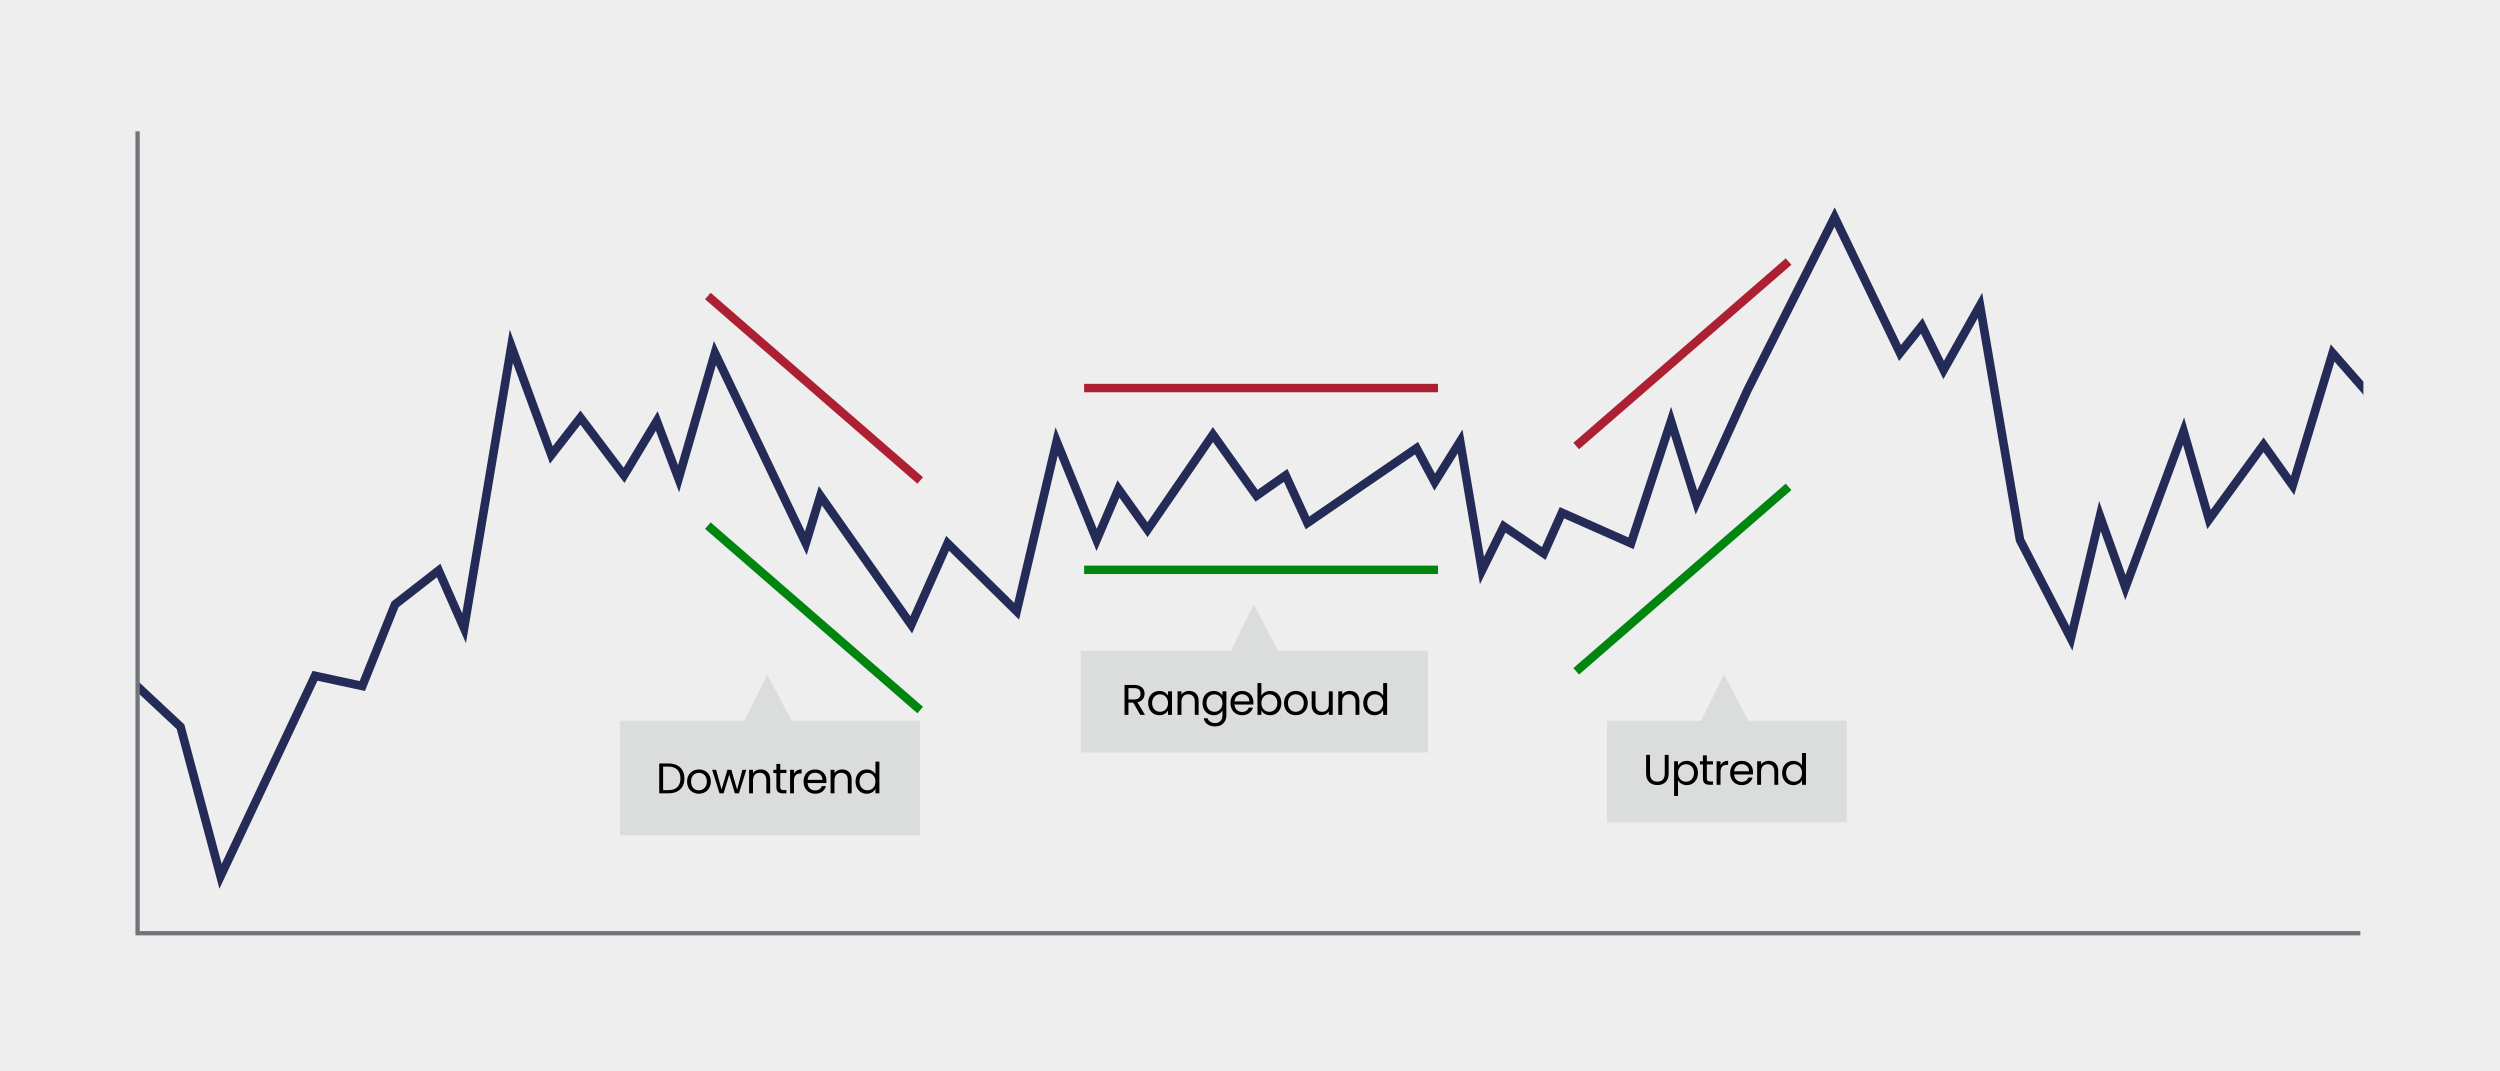 <svg version="1.1" id="Layer_1" xmlns="http://www.w3.org/2000/svg" x="0" y="0" viewBox="0 0 582 249.417" style="enable-background:new 0 0 582 249.417" xml:space="preserve"><style>.st0{fill:#eee}.st4,.st5{fill:none;stroke:#00850f;stroke-width:2;stroke-miterlimit:10}.st5{stroke:#ad1f32}.st6{fill:#dbdddd}</style><path class="st0" d="M0-.566h582.514v250.264H0z"/><path style="fill:none;stroke:#00850f;stroke-width:1.963;stroke-miterlimit:10" d="M252.386 132.655h82.38"/><path style="fill:none;stroke:#ad1f32;stroke-width:1.963;stroke-miterlimit:10" d="M252.386 90.338h82.38"/><path style="fill:none;stroke:#242b56;stroke-width:2;stroke-miterlimit:10" d="m4.793 161.286 9.309 3.955 14.387-8.702 13.54 12.657 9.31 34.807 22.003-46.673 11.002 2.374 7.617-18.986 10.155-7.91 5.924 13.448 11.002-65.658 9.309 25.314 6.771-8.702 10.155 13.448 7.617-12.657 5.077 13.448 8.463-29.269 21.158 44.299 3.385-11.075 21.157 30.06 8.463-18.985 16.079 15.821 9.31-39.553 9.309 22.941 5.078-11.866 6.77 9.493 15.233-22.15 10.156 14.239 6.77-4.746 5.078 11.075 25.389-17.404L334 112.24l5.924-9.493 5.078 30.061 5.077-10.284 9.31 6.328 4.231-9.492 16.08 7.119 9.309-28.478 5.924 18.985 11.848-26.104 20.311-40.344 15.233 31.642 5.078-6.329 5.078 10.284 8.463-15.03 9.309 54.583 11.848 22.941 6.77-28.478 5.924 16.612 13.541-36.389 5.924 20.568 12.694-17.404 6.771 9.493 9.309-30.851 7.617 8.702 6.77-15.822 22.778 26.105"/><path class="st0" d="M2.532 153.791h29.23v13.845H2.532z"/><path class="st4" d="m164.783 122.361 49.437 42.942"/><path class="st5" d="m164.783 68.911 49.437 42.942"/><path class="st4" d="m416.379 113.339-49.438 42.942"/><path class="st5" d="m416.379 60.888-49.438 42.943"/><path class="st0" d="M550.2 42.116h30.933v61.95H550.2z"/><path transform="rotate(-180 179.273 181.117)" class="st6" d="M144.364 167.772h69.819v26.689h-69.819z"/><path d="M159.335 181.226c0 2.158-1.409 3.468-3.698 3.468h-2.169v-6.966h2.169c2.289 0 3.698 1.339 3.698 3.498zm-3.698 2.718c1.819 0 2.769-1.019 2.769-2.718s-.949-2.759-2.769-2.759h-1.26v5.477h1.26zM162.677 184.783c-1.549 0-2.729-1.1-2.729-2.838 0-1.729 1.22-2.819 2.769-2.819 1.56 0 2.769 1.09 2.769 2.819-.001 1.739-1.25 2.838-2.809 2.838zm0-.799c.949 0 1.879-.649 1.879-2.038 0-1.38-.909-2.029-1.849-2.029-.96 0-1.829.649-1.829 2.029 0 1.388.85 2.038 1.799 2.038zM165.788 179.217h.93l1.259 4.597 1.359-4.597h.93l1.329 4.607 1.239-4.607h.899l-1.709 5.477h-.939l-1.319-4.348-1.319 4.348h-.939l-1.72-5.477zM178.396 181.595c0-1.119-.609-1.688-1.529-1.688-.93 0-1.569.579-1.569 1.759v3.028h-.909v-5.477h.909v.779c.36-.57 1.02-.88 1.76-.88 1.269 0 2.238.78 2.238 2.349v3.229h-.899v-3.099zM180.737 179.966h-.71v-.749h.71v-1.38h.909v1.38h1.43v.749h-1.43v3.229c0 .54.2.729.76.729h.67v.77h-.82c-.969 0-1.519-.399-1.519-1.499v-3.229zM184.837 184.694h-.909v-5.477h.909v.889c.311-.609.899-.989 1.77-.989v.939h-.24c-.869 0-1.529.39-1.529 1.659v2.979zM189.776 184.783c-1.56 0-2.709-1.1-2.709-2.838 0-1.729 1.109-2.819 2.709-2.819 1.589 0 2.628 1.12 2.628 2.619 0 .2-.01.359-.029.55h-4.378c.07 1.109.85 1.719 1.779 1.719.819 0 1.339-.42 1.539-1.01h.979c-.279 1-1.159 1.779-2.518 1.779zm-1.769-3.228h3.458c.01-1.069-.789-1.658-1.729-1.658-.889 0-1.63.589-1.729 1.658zM197.365 181.595c0-1.119-.609-1.688-1.529-1.688-.93 0-1.569.579-1.569 1.759v3.028h-.909v-5.477h.909v.779c.36-.57 1.02-.88 1.76-.88 1.269 0 2.238.78 2.238 2.349v3.229h-.899v-3.099zM201.775 179.126c.859 0 1.649.44 2.029 1.07v-2.898h.919v7.396h-.919v-1.029c-.33.609-1.04 1.119-2.039 1.119-1.469 0-2.599-1.149-2.599-2.849.001-1.709 1.131-2.809 2.609-2.809zm.17.79c-.999 0-1.849.729-1.849 2.019s.85 2.049 1.849 2.049c1 0 1.859-.749 1.859-2.038.001-1.27-.859-2.03-1.859-2.03z"/><path class="st6" d="m173.242 167.903 5.372-10.913 5.754 10.973z"/><path transform="rotate(-180 402.008 179.617)" class="st6" d="M374.1 167.772h55.818v23.689H374.1z"/><path d="M383.213 175.728h.909v4.407c0 1.279.689 1.829 1.719 1.829s1.709-.55 1.709-1.829v-4.407h.91v4.397c0 1.809-1.189 2.639-2.629 2.639s-2.618-.83-2.618-2.639v-4.397zM392.69 177.126c1.47 0 2.599 1.1 2.599 2.809 0 1.699-1.129 2.849-2.599 2.849-.999 0-1.709-.54-2.049-1.1v3.608h-.909v-8.075h.909v1.009c.331-.579 1.05-1.1 2.049-1.1zm-.189.79c-.989 0-1.859.76-1.859 2.029 0 1.289.87 2.038 1.859 2.038 1.01 0 1.859-.759 1.859-2.049 0-1.288-.849-2.018-1.859-2.018zM396.442 177.966h-.71v-.749h.71v-1.38h.909v1.38h1.43v.749h-1.43v3.229c0 .54.2.729.76.729h.67v.77h-.82c-.969 0-1.519-.399-1.519-1.499v-3.229zM400.541 182.694h-.909v-5.477h.909v.889c.311-.609.899-.989 1.77-.989v.939h-.24c-.869 0-1.529.39-1.529 1.659v2.979zM405.481 182.783c-1.56 0-2.709-1.1-2.709-2.838 0-1.729 1.109-2.819 2.709-2.819 1.589 0 2.628 1.12 2.628 2.619 0 .2-.01.359-.029.55h-4.378c.07 1.109.85 1.719 1.779 1.719.819 0 1.339-.42 1.539-1.01h.98c-.28 1-1.16 1.779-2.519 1.779zm-1.769-3.228h3.458c.01-1.069-.789-1.658-1.729-1.658-.889 0-1.629.589-1.729 1.658zM413.07 179.595c0-1.119-.609-1.688-1.529-1.688-.93 0-1.569.579-1.569 1.759v3.028h-.909v-5.477h.909v.779c.36-.57 1.02-.88 1.76-.88 1.269 0 2.238.78 2.238 2.349v3.229h-.899v-3.099zM417.48 177.126c.859 0 1.649.44 2.029 1.07v-2.898h.919v7.396h-.919v-1.029c-.33.609-1.04 1.119-2.039 1.119-1.469 0-2.599-1.149-2.599-2.849.001-1.709 1.131-2.809 2.609-2.809zm.17.79c-.999 0-1.849.729-1.849 2.019s.85 2.049 1.849 2.049c1 0 1.859-.749 1.859-2.038.001-1.27-.859-2.03-1.859-2.03z"/><path class="st6" d="m395.978 167.903 5.372-10.913 5.753 10.973z"/><path transform="rotate(-180 292.034 163.34)" class="st6" d="M251.624 151.496h80.819v23.689h-80.819z"/><path d="M264.042 159.451c1.639 0 2.419.909 2.419 2.049 0 .89-.49 1.738-1.659 1.999l1.749 2.918h-1.09l-1.659-2.849h-1.1v2.849h-.909v-6.966h2.249zm0 .749h-1.34v2.639h1.34c1.029 0 1.479-.56 1.479-1.339 0-.79-.44-1.3-1.479-1.3zM269.882 160.85c1.02 0 1.719.521 2.039 1.09v-.999h.919v5.477h-.919v-1.02c-.33.59-1.04 1.109-2.049 1.109-1.459 0-2.589-1.149-2.589-2.849 0-1.709 1.13-2.808 2.599-2.808zm.18.79c-.999 0-1.849.729-1.849 2.019s.85 2.049 1.849 2.049c1 0 1.859-.749 1.859-2.038 0-1.27-.859-2.03-1.859-2.03zM278.141 163.319c0-1.119-.609-1.688-1.529-1.688-.93 0-1.569.579-1.569 1.759v3.028h-.909v-5.477h.909v.779c.36-.57 1.02-.88 1.76-.88 1.269 0 2.238.78 2.238 2.349v3.229h-.899v-3.099zM282.542 160.85c.999 0 1.719.5 2.039 1.09v-.999h.919v5.597c0 1.509-1.009 2.578-2.618 2.578-1.439 0-2.469-.729-2.648-1.898h.899c.2.659.85 1.109 1.749 1.109.97 0 1.699-.62 1.699-1.789v-1.149c-.33.59-1.04 1.119-2.039 1.119-1.469 0-2.599-1.149-2.599-2.849 0-1.71 1.13-2.809 2.599-2.809zm.18.79c-.999 0-1.849.729-1.849 2.019s.85 2.049 1.849 2.049c1 0 1.859-.749 1.859-2.038 0-1.27-.859-2.03-1.859-2.03zM289.162 166.507c-1.56 0-2.709-1.1-2.709-2.838 0-1.729 1.109-2.819 2.709-2.819 1.589 0 2.628 1.12 2.628 2.619 0 .2-.01.359-.029.55h-4.378c.07 1.109.85 1.719 1.779 1.719.819 0 1.339-.42 1.539-1.01h.979c-.28 1-1.159 1.779-2.518 1.779zm-1.769-3.228h3.458c.01-1.069-.789-1.658-1.729-1.658-.89-.001-1.63.588-1.729 1.658zM295.7 160.85c1.479 0 2.599 1.1 2.599 2.809 0 1.699-1.129 2.849-2.599 2.849-.999 0-1.709-.5-2.049-1.1v1.01h-.909v-7.396h.909v2.938c.351-.61 1.08-1.11 2.049-1.11zm-.189.79c-.989 0-1.859.76-1.859 2.029 0 1.289.87 2.038 1.859 2.038 1.01 0 1.859-.759 1.859-2.049 0-1.289-.849-2.018-1.859-2.018zM301.642 166.507c-1.549 0-2.729-1.1-2.729-2.838 0-1.729 1.22-2.819 2.769-2.819 1.56 0 2.769 1.09 2.769 2.819-.001 1.738-1.25 2.838-2.809 2.838zm0-.8c.949 0 1.879-.649 1.879-2.038 0-1.38-.909-2.029-1.849-2.029-.96 0-1.829.649-1.829 2.029 0 1.389.849 2.038 1.799 2.038zM310.26 166.417h-.909v-.81c-.351.569-1.02.89-1.749.89-1.26 0-2.249-.779-2.249-2.349v-3.208h.899v3.088c0 1.109.609 1.679 1.529 1.679.939 0 1.569-.579 1.569-1.759v-3.008h.909v5.477zM315.561 163.319c0-1.119-.609-1.688-1.529-1.688-.93 0-1.569.579-1.569 1.759v3.028h-.909v-5.477h.909v.779c.36-.57 1.02-.88 1.76-.88 1.269 0 2.238.78 2.238 2.349v3.229h-.899v-3.099zM319.971 160.85c.859 0 1.649.44 2.029 1.07v-2.898h.919v7.396H322v-1.029c-.33.609-1.04 1.119-2.039 1.119-1.469 0-2.599-1.149-2.599-2.849 0-1.71 1.13-2.809 2.609-2.809zm.17.79c-.999 0-1.849.729-1.849 2.019s.85 2.049 1.849 2.049c1 0 1.859-.749 1.859-2.038 0-1.27-.859-2.03-1.859-2.03z"/><path class="st6" d="m286.503 151.627 5.372-10.913 5.753 10.973z"/><path style="fill:none;stroke:#6f757b;stroke-miterlimit:10" d="M32.031 30.578v186.676h517.461"/></svg>
